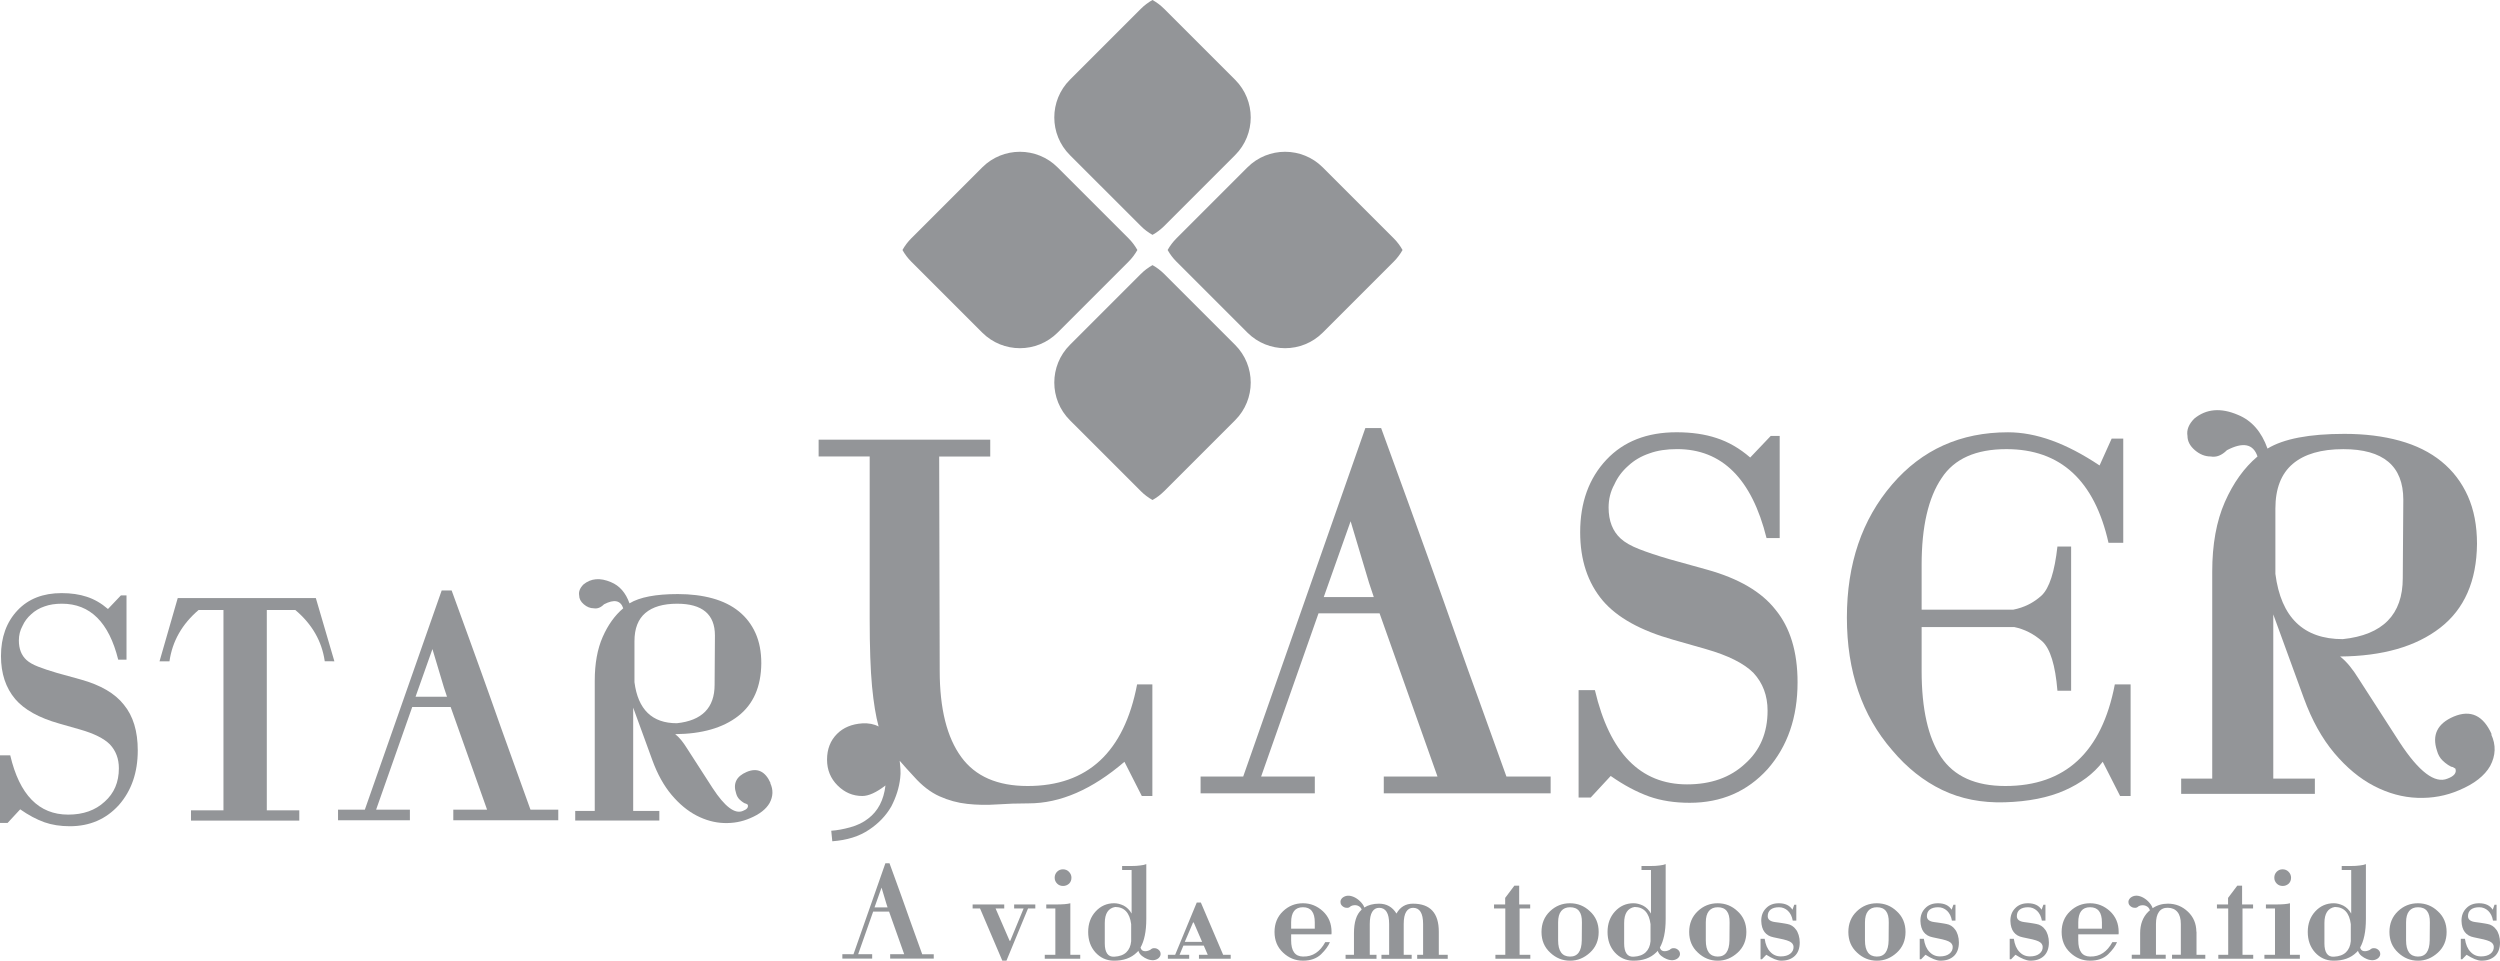 <!-- Generator: Adobe Illustrator 21.1.0, SVG Export Plug-In  -->
<svg version="1.1"
	 xmlns="http://www.w3.org/2000/svg" xmlns:xlink="http://www.w3.org/1999/xlink" xmlns:a="http://ns.adobe.com/AdobeSVGViewerExtensions/3.0/"
	 x="0px" y="0px" width="175.877px" height="67.587px" viewBox="0 0 175.877 67.587"
	 style="enable-background:new 0 0 175.877 67.587;" xml:space="preserve">
<style type="text/css">
	.st0{fill-rule:evenodd;clip-rule:evenodd;fill:#939598;}
	.st1{fill:#939598;}
</style>
<defs>
</defs>
<g>
	<path class="st0" d="M9.692,52.79c0-1.351-0.326-2.422-0.979-3.214c-0.621-0.792-1.63-1.382-3.029-1.771l-1.678-0.465
		c-0.528-0.155-0.971-0.302-1.328-0.443c-0.357-0.14-0.628-0.295-0.815-0.466c-0.357-0.326-0.536-0.784-0.536-1.374
		c0-0.373,0.086-0.715,0.256-1.025c0.14-0.311,0.342-0.582,0.606-0.815c0.264-0.249,0.583-0.435,0.955-0.56
		c0.342-0.124,0.746-0.186,1.211-0.186c1.989,0,3.309,1.312,3.961,3.937H8.9v-4.519H8.504l-0.909,0.955
		c-0.466-0.403-0.964-0.691-1.492-0.861c-0.512-0.171-1.102-0.257-1.77-0.257c-1.305,0-2.338,0.404-3.099,1.211
		c-0.777,0.823-1.165,1.895-1.165,3.215c0,1.226,0.333,2.236,1.002,3.028c0.636,0.746,1.669,1.32,3.098,1.724l1.468,0.419
		c0.978,0.28,1.678,0.629,2.097,1.048c0.419,0.45,0.629,1.009,0.629,1.677c0,0.979-0.334,1.763-1.002,2.353
		c-0.653,0.606-1.507,0.908-2.563,0.908c-2.066,0-3.425-1.389-4.077-4.169H0v4.752h0.536l0.885-0.955
		c0.574,0.404,1.141,0.707,1.701,0.909c0.527,0.186,1.125,0.28,1.793,0.28c1.398,0,2.548-0.497,3.449-1.492
		C9.25,55.624,9.692,54.343,9.692,52.79"/>
	<path class="st0" d="M23.524,46.523l-1.305-4.449h-9.715l-1.281,4.449h0.699c0.202-1.413,0.885-2.616,2.05-3.61h1.748v14.093
		h-2.284v0.722h7.619v-0.722H18.77V42.913h2.004c1.18,0.994,1.871,2.197,2.073,3.61H23.524z"/>
	<path class="st0" d="M39.275,57.705v-0.746h-1.956c-0.482-1.35-0.889-2.484-1.224-3.401c-0.334-0.916-0.625-1.727-0.874-2.434
		c-0.248-0.706-0.477-1.354-0.688-1.945c-0.209-0.59-0.438-1.23-0.687-1.922c-0.249-0.69-0.536-1.487-0.862-2.388
		c-0.326-0.901-0.73-2.011-1.211-3.331h-0.699l-5.406,15.421h-1.887v0.746h5.056v-0.746h-2.376l2.54-7.221h2.703l2.562,7.221H31.89
		v0.746H39.275z M31.447,49.016h-2.213l1.188-3.354l0.815,2.725L31.447,49.016z"/>
	<path class="st0" d="M54.211,55.096c-0.372-0.839-0.932-1.103-1.677-0.792c-0.731,0.31-0.979,0.816-0.746,1.514
		c0.046,0.171,0.124,0.311,0.233,0.42c0.078,0.077,0.163,0.147,0.256,0.209c0.093,0.062,0.164,0.093,0.21,0.093
		c0.046,0.031,0.085,0.054,0.116,0.07c0.063,0.186-0.054,0.333-0.349,0.442c-0.559,0.233-1.266-0.302-2.12-1.607l-1.817-2.819
		c-0.125-0.202-0.253-0.384-0.385-0.547c-0.132-0.164-0.276-0.307-0.431-0.431c1.88-0.015,3.355-0.439,4.427-1.27
		c1.072-0.83,1.615-2.069,1.63-3.716c0-0.808-0.135-1.513-0.407-2.12c-0.272-0.606-0.66-1.114-1.166-1.526
		c-0.505-0.411-1.122-0.717-1.852-0.92c-0.73-0.202-1.545-0.303-2.446-0.303c-1.553,0-2.687,0.218-3.402,0.653
		c-0.263-0.746-0.699-1.243-1.304-1.492c-0.762-0.326-1.406-0.271-1.934,0.163c-0.248,0.249-0.349,0.505-0.302,0.769
		c0,0.233,0.108,0.442,0.327,0.628c0.217,0.187,0.45,0.28,0.699,0.28c0.249,0.046,0.489-0.047,0.722-0.28
		c0.715-0.373,1.166-0.28,1.352,0.28c-0.59,0.497-1.072,1.168-1.445,2.015c-0.373,0.846-0.559,1.875-0.559,3.087v9.154h-1.374v0.675
		h5.918v-0.675h-1.84v-7.268l1.351,3.705c0.357,0.977,0.808,1.789,1.351,2.434c0.543,0.645,1.13,1.13,1.759,1.456
		c0.63,0.326,1.27,0.501,1.922,0.524c0.653,0.024,1.266-0.089,1.841-0.338c0.668-0.28,1.126-0.637,1.374-1.072
		c0.248-0.465,0.264-0.932,0.046-1.397H54.211z M50.273,48.178c0,1.615-0.885,2.516-2.656,2.702c-1.74,0-2.733-0.962-2.982-2.888
		v-2.888c0-0.885,0.256-1.545,0.768-1.98c0.513-0.435,1.258-0.652,2.237-0.652c1.77,0,2.656,0.746,2.656,2.236L50.273,48.178z"/>
	<path class="st0" d="M81.07,55.999v-7.85h-1.074c-0.914,4.765-3.481,7.147-7.703,7.147c-2.123,0-3.678-0.679-4.666-2.036
		c-1.012-1.382-1.518-3.406-1.518-6.073l-0.037-15.07h3.592V30.93H57.591v1.185h3.592V43.52c0,2.024,0.056,3.616,0.166,4.776
		c0.112,1.161,0.266,2.098,0.463,2.815c-0.321-0.173-0.703-0.247-1.148-0.222c-0.74,0.049-1.333,0.296-1.777,0.74
		c-0.469,0.469-0.704,1.074-0.704,1.815c0,0.715,0.247,1.321,0.741,1.814c0.494,0.494,1.074,0.741,1.74,0.741
		c0.445,0,0.988-0.247,1.63-0.741c-0.123,1.037-0.531,1.814-1.222,2.333c-0.346,0.272-0.765,0.475-1.26,0.611
		c-0.494,0.136-0.938,0.216-1.333,0.241l0.074,0.741c1.037-0.075,1.901-0.346,2.592-0.815c0.667-0.444,1.185-0.987,1.556-1.629
		c0.345-0.666,0.555-1.332,0.629-2c0.025-0.197,0.031-0.401,0.018-0.61c-0.012-0.21-0.03-0.414-0.056-0.612
		c0.296,0.345,0.63,0.716,1,1.111c0.569,0.642,1.166,1.105,1.796,1.389c0.63,0.284,1.284,0.464,1.963,0.537
		c0.679,0.075,1.377,0.087,2.092,0.037c0.716-0.049,1.457-0.074,2.222-0.074c2.222,0,4.468-0.975,6.74-2.925l1.222,2.406H81.07z"/>
	<path class="st0" d="M109.089,55.814v-1.185h-3.111c-0.765-2.148-1.413-3.949-1.944-5.406c-0.531-1.456-0.994-2.747-1.389-3.869
		c-0.394-1.124-0.759-2.154-1.093-3.093c-0.333-0.938-0.697-1.957-1.092-3.055c-0.395-1.098-0.852-2.364-1.37-3.796
		c-0.519-1.431-1.161-3.197-1.926-5.295h-1.111l-8.592,24.513h-2.999v1.185h8.036v-1.185h-3.777l4.037-11.479h4.296l4.074,11.479
		H97.35v1.185H109.089z M96.646,42.002h-3.518l1.889-5.332l1.296,4.333L96.646,42.002z"/>
	<path class="st0" d="M126.46,48c0-2.148-0.519-3.851-1.555-5.11c-0.987-1.259-2.592-2.197-4.814-2.815l-2.666-0.741
		c-0.839-0.246-1.543-0.481-2.111-0.704c-0.567-0.222-1-0.468-1.296-0.74c-0.568-0.519-0.852-1.247-0.852-2.185
		c0-0.593,0.136-1.136,0.408-1.629c0.222-0.494,0.543-0.926,0.963-1.296c0.42-0.395,0.925-0.691,1.518-0.889
		c0.543-0.198,1.185-0.296,1.926-0.296c3.16,0,5.259,2.086,6.296,6.258h0.925v-7.184h-0.63l-1.444,1.518
		c-0.741-0.642-1.531-1.099-2.37-1.37c-0.815-0.271-1.753-0.407-2.814-0.407c-2.074,0-3.716,0.642-4.926,1.925
		c-1.234,1.308-1.852,3.011-1.852,5.11c0,1.95,0.531,3.555,1.593,4.814c1.012,1.185,2.654,2.098,4.925,2.74l2.333,0.666
		c1.555,0.445,2.666,1.001,3.333,1.666c0.667,0.717,1,1.605,1,2.666c0,1.555-0.531,2.802-1.592,3.74
		c-1.037,0.963-2.395,1.444-4.074,1.444c-3.284,0-5.443-2.21-6.481-6.628h-1.148v7.554h0.852l1.407-1.518
		c0.914,0.642,1.815,1.123,2.704,1.444c0.84,0.296,1.79,0.444,2.852,0.444c2.222,0,4.049-0.79,5.481-2.37
		C125.756,52.506,126.46,50.469,126.46,48"/>
	<path class="st0" d="M149.89,55.999v-7.85h-1.111c-0.913,4.765-3.482,7.147-7.703,7.147c-2.098,0-3.604-0.679-4.518-2.036
		c-0.913-1.358-1.37-3.382-1.37-6.073v-3.073h6.517c0.717,0.148,1.371,0.481,1.963,0.999c0.568,0.519,0.926,1.679,1.074,3.481h0.963
		V38.447h-0.963c-0.197,1.778-0.568,2.926-1.111,3.444c-0.568,0.519-1.235,0.852-2,1h-6.443v-3.148c0-2.69,0.469-4.727,1.407-6.11
		c0.888-1.358,2.407-2.036,4.555-2.036c3.802,0,6.197,2.197,7.185,6.591h1.037v-7.332h-0.815l-0.851,1.889
		c-1.185-0.79-2.309-1.376-3.37-1.759c-1.061-0.382-2.086-0.574-3.074-0.574c-3.333,0-6.049,1.222-8.147,3.665
		c-2.123,2.469-3.185,5.591-3.185,9.369c0,3.777,1.062,6.888,3.185,9.331c1.037,1.234,2.21,2.166,3.518,2.796
		c1.308,0.629,2.778,0.919,4.407,0.869c1.654-0.049,3.055-0.327,4.203-0.833c1.148-0.506,2.043-1.179,2.685-2.018l1.222,2.406
		H149.89z"/>
	<path class="st0" d="M175.296,51.666c-0.592-1.333-1.481-1.752-2.666-1.259c-1.16,0.493-1.555,1.296-1.185,2.407
		c0.074,0.271,0.197,0.493,0.37,0.666c0.123,0.124,0.259,0.235,0.407,0.333c0.148,0.099,0.259,0.148,0.333,0.148
		c0.074,0.05,0.136,0.087,0.185,0.112c0.099,0.296-0.087,0.53-0.556,0.703c-0.888,0.371-2.012-0.482-3.37-2.556l-2.888-4.481
		c-0.198-0.321-0.402-0.611-0.611-0.869c-0.21-0.26-0.438-0.488-0.685-0.685c2.987-0.025,5.333-0.698,7.037-2.019
		c1.703-1.32,2.568-3.289,2.592-5.905c0-1.284-0.216-2.407-0.648-3.37c-0.432-0.963-1.049-1.771-1.851-2.425
		c-0.803-0.654-1.784-1.142-2.944-1.463c-1.16-0.321-2.456-0.481-3.888-0.481c-2.469,0-4.271,0.345-5.407,1.036
		c-0.419-1.185-1.111-1.975-2.074-2.37c-1.21-0.519-2.235-0.432-3.075,0.259c-0.394,0.395-0.554,0.802-0.481,1.222
		c0,0.37,0.173,0.703,0.519,1c0.346,0.296,0.716,0.444,1.111,0.444c0.395,0.074,0.778-0.074,1.148-0.444
		c1.136-0.593,1.852-0.444,2.148,0.444c-0.938,0.79-1.703,1.858-2.296,3.203c-0.592,1.345-0.889,2.981-0.889,4.907v14.553h-2.185
		v1.074h9.406v-1.074h-2.926V43.224l2.148,5.888c0.568,1.556,1.284,2.845,2.148,3.87c0.865,1.024,1.796,1.796,2.796,2.314
		c1,0.518,2.018,0.796,3.055,0.833c1.037,0.037,2.012-0.142,2.926-0.537c1.062-0.444,1.79-1.012,2.185-1.703
		c0.395-0.741,0.419-1.481,0.074-2.222H175.296z M169.037,40.669c0,2.568-1.407,3.999-4.222,4.295c-2.765,0-4.345-1.53-4.74-4.591
		v-4.591c0-1.407,0.407-2.457,1.222-3.148c0.814-0.691,2-1.036,3.555-1.036c2.814,0,4.222,1.185,4.222,3.554L169.037,40.669z"/>
	<path class="st0" d="M65.69,67.44v-0.309h-0.812c-0.2-0.561-0.37-1.031-0.508-1.411c-0.139-0.381-0.26-0.717-0.363-1.01
		c-0.103-0.294-0.198-0.563-0.285-0.807c-0.086-0.245-0.181-0.511-0.284-0.798c-0.103-0.287-0.223-0.617-0.358-0.991
		c-0.135-0.374-0.303-0.835-0.503-1.382h-0.29l-2.243,6.399H59.26v0.309h2.098v-0.309h-0.986l1.054-2.997h1.121l1.064,2.997h-0.987
		v0.309H65.69z M62.441,63.835h-0.918l0.494-1.392l0.339,1.132L62.441,63.835z"/>
	<polygon class="st0" points="72.835,63.912 72.835,63.632 71.346,63.632 71.346,63.912 72.012,63.912 71.074,66.184 71.026,66.184 
		70.04,63.912 70.649,63.912 70.649,63.632 68.425,63.632 68.425,63.912 68.947,63.912 70.514,67.586 70.804,67.586 72.322,63.912 	
		"/>
	<path class="st0" d="M75.377,61.747c0-0.161-0.062-0.303-0.184-0.425c-0.109-0.11-0.249-0.165-0.416-0.165
		c-0.161,0-0.299,0.058-0.415,0.174c-0.052,0.052-0.092,0.113-0.121,0.184c-0.03,0.071-0.044,0.148-0.044,0.232
		c0,0.161,0.058,0.299,0.174,0.416c0.109,0.109,0.248,0.165,0.416,0.165c0.162,0,0.303-0.055,0.426-0.165
		C75.322,62.053,75.377,61.914,75.377,61.747 M75.995,67.45v-0.28h-0.696v-3.626c-0.188,0.058-0.542,0.087-1.064,0.087h-0.629v0.28
		h0.639v3.258h-0.745v0.28H75.995z"/>
	<path class="st0" d="M81.648,67.083c-0.006-0.103-0.051-0.19-0.135-0.261c-0.09-0.077-0.187-0.116-0.289-0.116
		c-0.11-0.013-0.21,0.026-0.3,0.116c-0.167,0.084-0.315,0.113-0.445,0.087c-0.129-0.025-0.209-0.109-0.241-0.251
		c0.128-0.226,0.229-0.506,0.299-0.841c0.071-0.335,0.106-0.725,0.106-1.17V60.79c-0.097,0.045-0.239,0.076-0.425,0.096
		c-0.09,0.013-0.187,0.023-0.29,0.029c-0.103,0.006-0.216,0.009-0.338,0.009h-0.648v0.281h0.668v3.064
		c-0.142-0.252-0.329-0.438-0.561-0.561c-0.232-0.109-0.454-0.165-0.667-0.165c-0.516,0-0.951,0.194-1.306,0.58
		c-0.347,0.381-0.522,0.86-0.522,1.44s0.17,1.06,0.512,1.441c0.342,0.373,0.761,0.566,1.257,0.58
		c0.702,0.013,1.257-0.184,1.663-0.59l0.048-0.048c0.026-0.025,0.042-0.044,0.048-0.058c0.052,0.149,0.137,0.27,0.257,0.363
		c0.119,0.093,0.242,0.166,0.372,0.217c0.322,0.129,0.59,0.107,0.802-0.068C81.616,67.299,81.661,67.193,81.648,67.083
		 M79.579,66.213c-0.031,0.335-0.147,0.596-0.343,0.783c-0.196,0.187-0.479,0.29-0.846,0.309c-0.225,0.013-0.394-0.061-0.503-0.222
		c-0.11-0.161-0.165-0.396-0.165-0.706v-1.44c0-0.67,0.245-1.046,0.734-1.131c0.645,0.006,1.019,0.409,1.122,1.208V66.213z"/>
	<path class="st0" d="M86.581,67.45v-0.28h-0.532l-1.567-3.674h-0.29l-1.519,3.674h-0.512v0.28h1.499v-0.28h-0.677l0.271-0.648
		h1.431l0.281,0.648h-0.619v0.28H86.581z M84.569,66.261h-1.218l0.581-1.363h0.048L84.569,66.261z"/>
	<path class="st0" d="M93.676,65.653v-0.088c0-0.593-0.203-1.079-0.609-1.46c-0.406-0.373-0.873-0.56-1.402-0.56
		c-0.542,0-1.009,0.187-1.402,0.56c-0.4,0.38-0.599,0.867-0.599,1.46c0,0.593,0.2,1.077,0.599,1.45c0.4,0.38,0.867,0.57,1.402,0.57
		c0.529,0,0.951-0.148,1.267-0.445c0.316-0.309,0.525-0.596,0.628-0.86h-0.328c-0.18,0.335-0.4,0.59-0.658,0.763
		c-0.258,0.175-0.561,0.258-0.909,0.251c-0.554-0.006-0.832-0.386-0.832-1.14V65.73h2.833
		C93.672,65.711,93.676,65.684,93.676,65.653 M92.496,65.333h-1.663v-0.445c0-0.709,0.277-1.064,0.832-1.064
		c0.554,0,0.831,0.355,0.831,1.064V65.333z"/>
	<path class="st0" d="M101.849,67.45v-0.28h-0.628v-1.625c0-1.314-0.606-1.971-1.818-1.971c-0.516,0-0.902,0.232-1.16,0.696
		c-0.284-0.464-0.693-0.696-1.228-0.696c-0.213,0-0.406,0.024-0.58,0.072c-0.174,0.048-0.326,0.115-0.454,0.198
		c-0.026-0.084-0.068-0.164-0.126-0.242c-0.058-0.077-0.121-0.148-0.189-0.212c-0.067-0.065-0.14-0.122-0.217-0.174
		c-0.077-0.051-0.149-0.09-0.213-0.116c-0.316-0.136-0.583-0.113-0.802,0.067c-0.104,0.103-0.145,0.209-0.126,0.319
		c0,0.097,0.046,0.184,0.135,0.261c0.09,0.077,0.187,0.116,0.29,0.116c0.103,0.02,0.203-0.019,0.299-0.116
		c0.077-0.039,0.158-0.061,0.242-0.067c0.083-0.007,0.161,0.002,0.232,0.029c0.071,0.026,0.132,0.063,0.183,0.111
		c0.052,0.049,0.087,0.105,0.106,0.17c-0.187,0.168-0.324,0.39-0.411,0.667c-0.087,0.277-0.131,0.609-0.131,0.996v1.518h-0.59v0.28
		h2.176v-0.28h-0.474v-2.166c0-0.387,0.058-0.674,0.174-0.86c0.116-0.187,0.277-0.28,0.483-0.28c0.471,0,0.706,0.38,0.706,1.14
		v2.166h-0.541v0.28h2.127v-0.28h-0.561v-2.166c0-0.387,0.058-0.674,0.174-0.86c0.117-0.187,0.278-0.28,0.484-0.28
		c0.471,0,0.706,0.38,0.706,1.14v2.166h-0.416v0.28H101.849z"/>
	<polygon class="st0" points="107.659,67.45 107.659,67.17 106.905,67.17 106.905,63.912 107.65,63.912 107.65,63.632 
		106.876,63.632 106.876,62.307 106.537,62.307 105.89,63.168 105.89,63.632 105.106,63.632 105.106,63.912 105.899,63.912 
		105.899,67.17 105.203,67.17 105.203,67.45 	"/>
	<path class="st0" d="M112.468,65.566c0-0.599-0.206-1.087-0.619-1.46c-0.393-0.374-0.86-0.561-1.402-0.561
		c-0.541,0-1.009,0.187-1.402,0.561c-0.4,0.38-0.599,0.866-0.599,1.46c0,0.593,0.203,1.076,0.609,1.449
		c0.4,0.38,0.867,0.571,1.402,0.571c0.522,0,0.989-0.191,1.402-0.571C112.265,66.642,112.468,66.159,112.468,65.566 M111.279,66.155
		c-0.013,0.767-0.29,1.147-0.832,1.141c-0.554-0.007-0.832-0.387-0.832-1.141v-1.267c0-0.354,0.073-0.62,0.218-0.797
		c0.145-0.177,0.353-0.266,0.624-0.266c0.567,0,0.844,0.355,0.832,1.064L111.279,66.155z"/>
	<path class="st0" d="M118.187,67.083c-0.007-0.103-0.052-0.19-0.135-0.261c-0.09-0.077-0.187-0.116-0.29-0.116
		c-0.109-0.013-0.209,0.026-0.3,0.116c-0.167,0.084-0.316,0.113-0.445,0.087c-0.129-0.025-0.209-0.109-0.242-0.251
		c0.129-0.226,0.229-0.506,0.3-0.841c0.071-0.335,0.106-0.725,0.106-1.17V60.79c-0.096,0.045-0.238,0.076-0.425,0.096
		c-0.09,0.013-0.187,0.023-0.29,0.029c-0.103,0.006-0.216,0.009-0.339,0.009h-0.647v0.281h0.667v3.064
		c-0.142-0.252-0.328-0.438-0.561-0.561c-0.232-0.109-0.454-0.165-0.667-0.165c-0.516,0-0.951,0.194-1.305,0.58
		c-0.348,0.381-0.522,0.86-0.522,1.44s0.171,1.06,0.512,1.441c0.342,0.373,0.761,0.566,1.257,0.58
		c0.703,0.013,1.257-0.184,1.663-0.59l0.048-0.048c0.026-0.025,0.042-0.044,0.048-0.058c0.051,0.149,0.137,0.27,0.256,0.363
		c0.118,0.093,0.242,0.166,0.372,0.217c0.322,0.129,0.59,0.107,0.803-0.068C118.155,67.299,118.199,67.193,118.187,67.083
		 M116.117,66.213c-0.032,0.335-0.146,0.596-0.343,0.783c-0.197,0.187-0.478,0.29-0.846,0.309c-0.225,0.013-0.393-0.061-0.503-0.222
		c-0.11-0.161-0.165-0.396-0.165-0.706v-1.44c0-0.67,0.245-1.046,0.735-1.131c0.644,0.006,1.018,0.409,1.121,1.208V66.213z"/>
	<path class="st0" d="M122.858,65.566c0-0.599-0.206-1.087-0.619-1.46c-0.393-0.374-0.861-0.561-1.402-0.561
		c-0.541,0-1.009,0.187-1.402,0.561c-0.4,0.38-0.6,0.866-0.6,1.46c0,0.593,0.203,1.076,0.61,1.449c0.4,0.38,0.867,0.571,1.402,0.571
		c0.522,0,0.989-0.191,1.402-0.571C122.655,66.642,122.858,66.159,122.858,65.566 M121.669,66.155
		c-0.013,0.767-0.29,1.147-0.832,1.141c-0.554-0.007-0.832-0.387-0.832-1.141v-1.267c0-0.354,0.073-0.62,0.218-0.797
		c0.145-0.177,0.353-0.266,0.624-0.266c0.567,0,0.844,0.355,0.832,1.064L121.669,66.155z"/>
	<path class="st0" d="M126.613,66.3c0-0.18-0.026-0.355-0.077-0.522c-0.026-0.071-0.053-0.14-0.082-0.208
		c-0.029-0.067-0.066-0.127-0.111-0.179c-0.077-0.109-0.167-0.196-0.271-0.26c-0.103-0.065-0.212-0.107-0.328-0.126
		c-0.052-0.013-0.11-0.025-0.179-0.034c-0.067-0.01-0.137-0.021-0.208-0.034c-0.071-0.012-0.145-0.024-0.222-0.033
		c-0.078-0.01-0.161-0.021-0.252-0.034c-0.348-0.044-0.522-0.183-0.522-0.416c0-0.2,0.068-0.354,0.203-0.464
		c0.142-0.109,0.338-0.165,0.59-0.165c0.239,0,0.448,0.084,0.628,0.252c0.174,0.167,0.287,0.396,0.338,0.686h0.252v-1.112h-0.145
		l-0.126,0.348c-0.194-0.303-0.513-0.454-0.957-0.454c-0.38,0-0.68,0.116-0.899,0.348c-0.232,0.232-0.345,0.531-0.339,0.898
		c0.019,0.657,0.309,1.042,0.87,1.15c0.271,0.052,0.498,0.1,0.682,0.145c0.183,0.045,0.324,0.09,0.42,0.136
		c0.193,0.09,0.293,0.219,0.3,0.386c0.006,0.2-0.074,0.364-0.242,0.493c-0.161,0.122-0.38,0.183-0.658,0.183
		c-0.297,0-0.545-0.109-0.745-0.328c-0.2-0.206-0.329-0.509-0.387-0.909h-0.29v1.44h0.096l0.309-0.319
		c0.426,0.271,0.767,0.409,1.025,0.416c0.413,0.006,0.741-0.107,0.986-0.339C126.501,67.021,126.613,66.706,126.613,66.3"/>
	<path class="st0" d="M134.055,65.566c0-0.599-0.207-1.087-0.619-1.46c-0.393-0.374-0.86-0.561-1.402-0.561
		c-0.541,0-1.009,0.187-1.402,0.561c-0.4,0.38-0.599,0.866-0.599,1.46c0,0.593,0.203,1.076,0.61,1.449
		c0.399,0.38,0.867,0.571,1.402,0.571c0.522,0,0.99-0.191,1.402-0.571C133.852,66.642,134.055,66.159,134.055,65.566
		 M132.866,66.155c-0.013,0.767-0.29,1.147-0.832,1.141c-0.554-0.007-0.832-0.387-0.832-1.141v-1.267
		c0-0.354,0.073-0.62,0.218-0.797c0.145-0.177,0.353-0.266,0.624-0.266c0.567,0,0.845,0.355,0.832,1.064L132.866,66.155z"/>
	<path class="st0" d="M137.81,66.3c0-0.18-0.026-0.355-0.077-0.522c-0.026-0.071-0.053-0.14-0.082-0.208
		c-0.029-0.067-0.066-0.127-0.111-0.179c-0.077-0.109-0.168-0.196-0.271-0.26c-0.103-0.065-0.212-0.107-0.328-0.126
		c-0.052-0.013-0.111-0.025-0.179-0.034c-0.068-0.01-0.137-0.021-0.208-0.034c-0.071-0.012-0.145-0.024-0.223-0.033
		c-0.077-0.01-0.161-0.021-0.251-0.034c-0.348-0.044-0.522-0.183-0.522-0.416c0-0.2,0.067-0.354,0.203-0.464
		c0.141-0.109,0.339-0.165,0.59-0.165c0.239,0,0.448,0.084,0.629,0.252c0.174,0.167,0.287,0.396,0.338,0.686h0.251v-1.112h-0.145
		l-0.126,0.348c-0.193-0.303-0.512-0.454-0.957-0.454c-0.381,0-0.68,0.116-0.899,0.348c-0.232,0.232-0.345,0.531-0.339,0.898
		c0.02,0.657,0.31,1.042,0.87,1.15c0.271,0.052,0.498,0.1,0.682,0.145c0.184,0.045,0.324,0.09,0.421,0.136
		c0.193,0.09,0.293,0.219,0.299,0.386c0.006,0.2-0.074,0.364-0.242,0.493c-0.161,0.122-0.38,0.183-0.658,0.183
		c-0.296,0-0.544-0.109-0.745-0.328c-0.2-0.206-0.329-0.509-0.387-0.909h-0.29v1.44h0.097l0.31-0.319
		c0.426,0.271,0.767,0.409,1.025,0.416c0.413,0.006,0.742-0.107,0.987-0.339C137.697,67.021,137.81,66.706,137.81,66.3"/>
	<path class="st0" d="M144.141,66.3c0-0.18-0.026-0.355-0.078-0.522c-0.026-0.071-0.053-0.14-0.082-0.208
		c-0.029-0.067-0.066-0.127-0.111-0.179c-0.077-0.109-0.168-0.196-0.271-0.26c-0.103-0.065-0.212-0.107-0.329-0.126
		c-0.051-0.013-0.111-0.025-0.179-0.034c-0.068-0.01-0.137-0.021-0.208-0.034c-0.071-0.012-0.145-0.024-0.222-0.033
		c-0.077-0.01-0.162-0.021-0.252-0.034c-0.348-0.044-0.523-0.183-0.523-0.416c0-0.2,0.068-0.354,0.204-0.464
		c0.141-0.109,0.338-0.165,0.59-0.165c0.238,0,0.447,0.084,0.628,0.252c0.175,0.167,0.287,0.396,0.339,0.686h0.252v-1.112h-0.145
		l-0.126,0.348c-0.193-0.303-0.512-0.454-0.957-0.454c-0.38,0-0.68,0.116-0.899,0.348c-0.232,0.232-0.345,0.531-0.339,0.898
		c0.019,0.657,0.31,1.042,0.87,1.15c0.271,0.052,0.498,0.1,0.682,0.145c0.184,0.045,0.324,0.09,0.42,0.136
		c0.194,0.09,0.294,0.219,0.3,0.386c0.007,0.2-0.074,0.364-0.242,0.493c-0.161,0.122-0.38,0.183-0.657,0.183
		c-0.297,0-0.545-0.109-0.745-0.328c-0.2-0.206-0.328-0.509-0.387-0.909h-0.29v1.44h0.097l0.309-0.319
		c0.426,0.271,0.767,0.409,1.026,0.416c0.412,0.006,0.741-0.107,0.986-0.339C144.027,67.021,144.141,66.706,144.141,66.3"/>
	<path class="st0" d="M149.05,65.653v-0.088c0-0.593-0.203-1.079-0.609-1.46c-0.406-0.373-0.873-0.56-1.402-0.56
		c-0.541,0-1.009,0.187-1.402,0.56c-0.4,0.38-0.599,0.867-0.599,1.46c0,0.593,0.2,1.077,0.599,1.45c0.4,0.38,0.867,0.57,1.402,0.57
		c0.529,0,0.951-0.148,1.267-0.445c0.316-0.309,0.525-0.596,0.629-0.86h-0.329c-0.18,0.335-0.4,0.59-0.658,0.763
		c-0.258,0.175-0.561,0.258-0.909,0.251c-0.554-0.006-0.832-0.386-0.832-1.14V65.73h2.833
		C149.047,65.711,149.05,65.684,149.05,65.653 M147.871,65.333h-1.663v-0.445c0-0.709,0.277-1.064,0.832-1.064
		c0.554,0,0.832,0.355,0.832,1.064V65.333z"/>
	<path class="st0" d="M155.145,67.45v-0.28h-0.619v-1.625h-0.01c-0.006-0.566-0.203-1.034-0.59-1.402
		c-0.4-0.38-0.87-0.57-1.412-0.57c-0.4,0-0.758,0.106-1.074,0.318c-0.026-0.084-0.068-0.167-0.126-0.251
		c-0.058-0.084-0.123-0.162-0.193-0.232c-0.071-0.071-0.145-0.133-0.223-0.183c-0.077-0.052-0.151-0.094-0.223-0.126
		c-0.315-0.136-0.583-0.113-0.802,0.067c-0.104,0.103-0.149,0.209-0.135,0.319c0.006,0.103,0.051,0.19,0.135,0.261
		c0.09,0.077,0.187,0.116,0.29,0.116c0.103,0.02,0.203-0.019,0.3-0.116c0.084-0.039,0.167-0.06,0.251-0.063
		c0.084-0.003,0.163,0.01,0.237,0.039c0.074,0.029,0.137,0.07,0.189,0.125c0.051,0.055,0.087,0.121,0.106,0.198
		c-0.013,0.007-0.032,0.023-0.058,0.048c-0.026,0.026-0.046,0.042-0.058,0.048c-0.38,0.381-0.57,0.883-0.57,1.508v1.518h-0.59v0.28
		h2.389v-0.28h-0.686v-2.166c0-0.374,0.071-0.659,0.213-0.855c0.142-0.196,0.351-0.292,0.628-0.285
		c0.29,0.006,0.514,0.106,0.672,0.299c0.158,0.193,0.237,0.474,0.237,0.841v2.166h-0.619v0.28H155.145z"/>
	<polygon class="st0" points="158.516,67.45 158.516,67.17 157.762,67.17 157.762,63.912 158.506,63.912 158.506,63.632 
		157.733,63.632 157.733,62.307 157.394,62.307 156.746,63.168 156.746,63.632 155.963,63.632 155.963,63.912 156.756,63.912 
		156.756,67.17 156.06,67.17 156.06,67.45 	"/>
	<path class="st0" d="M161.178,61.747c0-0.161-0.061-0.303-0.183-0.425c-0.11-0.11-0.249-0.165-0.416-0.165
		c-0.161,0-0.3,0.058-0.416,0.174c-0.051,0.052-0.091,0.113-0.121,0.184c-0.029,0.071-0.043,0.148-0.043,0.232
		c0,0.161,0.058,0.299,0.174,0.416c0.109,0.109,0.249,0.165,0.416,0.165c0.161,0,0.303-0.055,0.425-0.165
		C161.124,62.053,161.178,61.914,161.178,61.747 M161.797,67.45v-0.28h-0.696v-3.626c-0.187,0.058-0.541,0.087-1.063,0.087h-0.629
		v0.28h0.639v3.258h-0.745v0.28H161.797z"/>
	<path class="st0" d="M167.45,67.083c-0.006-0.103-0.052-0.19-0.135-0.261c-0.09-0.077-0.187-0.116-0.29-0.116
		c-0.11-0.013-0.21,0.026-0.3,0.116c-0.167,0.084-0.316,0.113-0.445,0.087c-0.129-0.025-0.209-0.109-0.242-0.251
		c0.129-0.226,0.229-0.506,0.299-0.841c0.071-0.335,0.106-0.725,0.106-1.17V60.79c-0.096,0.045-0.238,0.076-0.425,0.096
		c-0.09,0.013-0.187,0.023-0.29,0.029c-0.103,0.006-0.216,0.009-0.338,0.009h-0.648v0.281h0.667v3.064
		c-0.142-0.252-0.329-0.438-0.561-0.561c-0.232-0.109-0.455-0.165-0.667-0.165c-0.516,0-0.951,0.194-1.306,0.58
		c-0.348,0.381-0.522,0.86-0.522,1.44s0.171,1.06,0.512,1.441c0.342,0.373,0.761,0.566,1.257,0.58
		c0.702,0.013,1.257-0.184,1.663-0.59l0.048-0.048c0.025-0.025,0.042-0.044,0.048-0.058c0.052,0.149,0.137,0.27,0.256,0.363
		c0.119,0.093,0.243,0.166,0.372,0.217c0.323,0.129,0.59,0.107,0.803-0.068C167.418,67.299,167.463,67.193,167.45,67.083
		 M165.381,66.213c-0.032,0.335-0.147,0.596-0.343,0.783c-0.196,0.187-0.479,0.29-0.846,0.309c-0.226,0.013-0.393-0.061-0.503-0.222
		c-0.109-0.161-0.164-0.396-0.164-0.706v-1.44c0-0.67,0.245-1.046,0.735-1.131c0.644,0.006,1.018,0.409,1.121,1.208V66.213z"/>
	<path class="st0" d="M172.121,65.566c0-0.599-0.206-1.087-0.619-1.46c-0.393-0.374-0.861-0.561-1.402-0.561
		c-0.541,0-1.009,0.187-1.402,0.561c-0.4,0.38-0.599,0.866-0.599,1.46c0,0.593,0.203,1.076,0.609,1.449
		c0.4,0.38,0.867,0.571,1.402,0.571c0.522,0,0.989-0.191,1.402-0.571C171.919,66.642,172.121,66.159,172.121,65.566 M170.932,66.155
		c-0.013,0.767-0.29,1.147-0.832,1.141c-0.554-0.007-0.831-0.387-0.831-1.141v-1.267c0-0.354,0.073-0.62,0.217-0.797
		c0.145-0.177,0.353-0.266,0.624-0.266c0.567,0,0.845,0.355,0.832,1.064L170.932,66.155z"/>
	<path class="st0" d="M175.877,66.3c0-0.18-0.026-0.355-0.077-0.522c-0.026-0.071-0.054-0.14-0.082-0.208
		c-0.029-0.067-0.066-0.127-0.111-0.179c-0.077-0.109-0.168-0.196-0.271-0.26c-0.103-0.065-0.213-0.107-0.328-0.126
		c-0.052-0.013-0.111-0.025-0.179-0.034c-0.068-0.01-0.137-0.021-0.208-0.034c-0.071-0.012-0.145-0.024-0.223-0.033
		c-0.077-0.01-0.161-0.021-0.251-0.034c-0.348-0.044-0.522-0.183-0.522-0.416c0-0.2,0.067-0.354,0.203-0.464
		c0.142-0.109,0.339-0.165,0.59-0.165c0.239,0,0.447,0.084,0.628,0.252c0.174,0.167,0.287,0.396,0.338,0.686h0.252v-1.112h-0.145
		l-0.126,0.348c-0.194-0.303-0.512-0.454-0.958-0.454c-0.38,0-0.68,0.116-0.899,0.348c-0.232,0.232-0.345,0.531-0.339,0.898
		c0.019,0.657,0.31,1.042,0.87,1.15c0.271,0.052,0.498,0.1,0.682,0.145c0.184,0.045,0.324,0.09,0.42,0.136
		c0.194,0.09,0.294,0.219,0.3,0.386c0.006,0.2-0.074,0.364-0.242,0.493c-0.161,0.122-0.38,0.183-0.658,0.183
		c-0.297,0-0.544-0.109-0.744-0.328c-0.2-0.206-0.329-0.509-0.387-0.909h-0.29v1.44h0.096l0.31-0.319
		c0.425,0.271,0.767,0.409,1.025,0.416c0.413,0.006,0.741-0.107,0.987-0.339C175.764,67.021,175.877,66.706,175.877,66.3"/>
	<path class="st1" d="M86.891,5.61c1.465,1.465,1.465,3.839,0,5.303l-4.987,4.986c-0.251,0.251-0.528,0.459-0.824,0.624
		c-0.296-0.165-0.574-0.373-0.824-0.624l-4.987-4.986c-1.465-1.464-1.465-3.838,0-5.303l4.987-4.986
		C80.505,0.373,80.783,0.165,81.079,0c0.296,0.165,0.573,0.373,0.824,0.624L86.891,5.61z"/>
	<path class="st1" d="M86.891,24.262c1.465,1.465,1.465,3.839,0,5.303l-4.987,4.986c-0.251,0.251-0.528,0.459-0.824,0.624
		c-0.296-0.165-0.574-0.373-0.824-0.624l-4.987-4.986c-1.465-1.464-1.465-3.838,0-5.303l4.987-4.986
		c0.251-0.251,0.529-0.459,0.824-0.624c0.296,0.165,0.573,0.373,0.824,0.624L86.891,24.262z"/>
	<path class="st1" d="M69.1,11.777c1.465-1.465,3.839-1.465,5.304,0l4.987,4.986c0.251,0.251,0.459,0.529,0.624,0.825
		c-0.165,0.295-0.373,0.573-0.624,0.824l-4.987,4.986c-1.465,1.464-3.839,1.464-5.304,0l-4.987-4.986
		c-0.251-0.251-0.459-0.529-0.624-0.824c0.165-0.296,0.373-0.574,0.624-0.825L69.1,11.777z"/>
	<path class="st1" d="M87.755,11.777c1.465-1.465,3.839-1.465,5.304,0l4.987,4.986c0.251,0.251,0.459,0.529,0.624,0.825
		c-0.165,0.295-0.373,0.573-0.624,0.824l-4.987,4.986c-1.465,1.464-3.839,1.464-5.304,0l-4.986-4.986
		c-0.252-0.251-0.46-0.529-0.625-0.824c0.165-0.296,0.374-0.574,0.625-0.825L87.755,11.777z"/>
</g>
</svg>